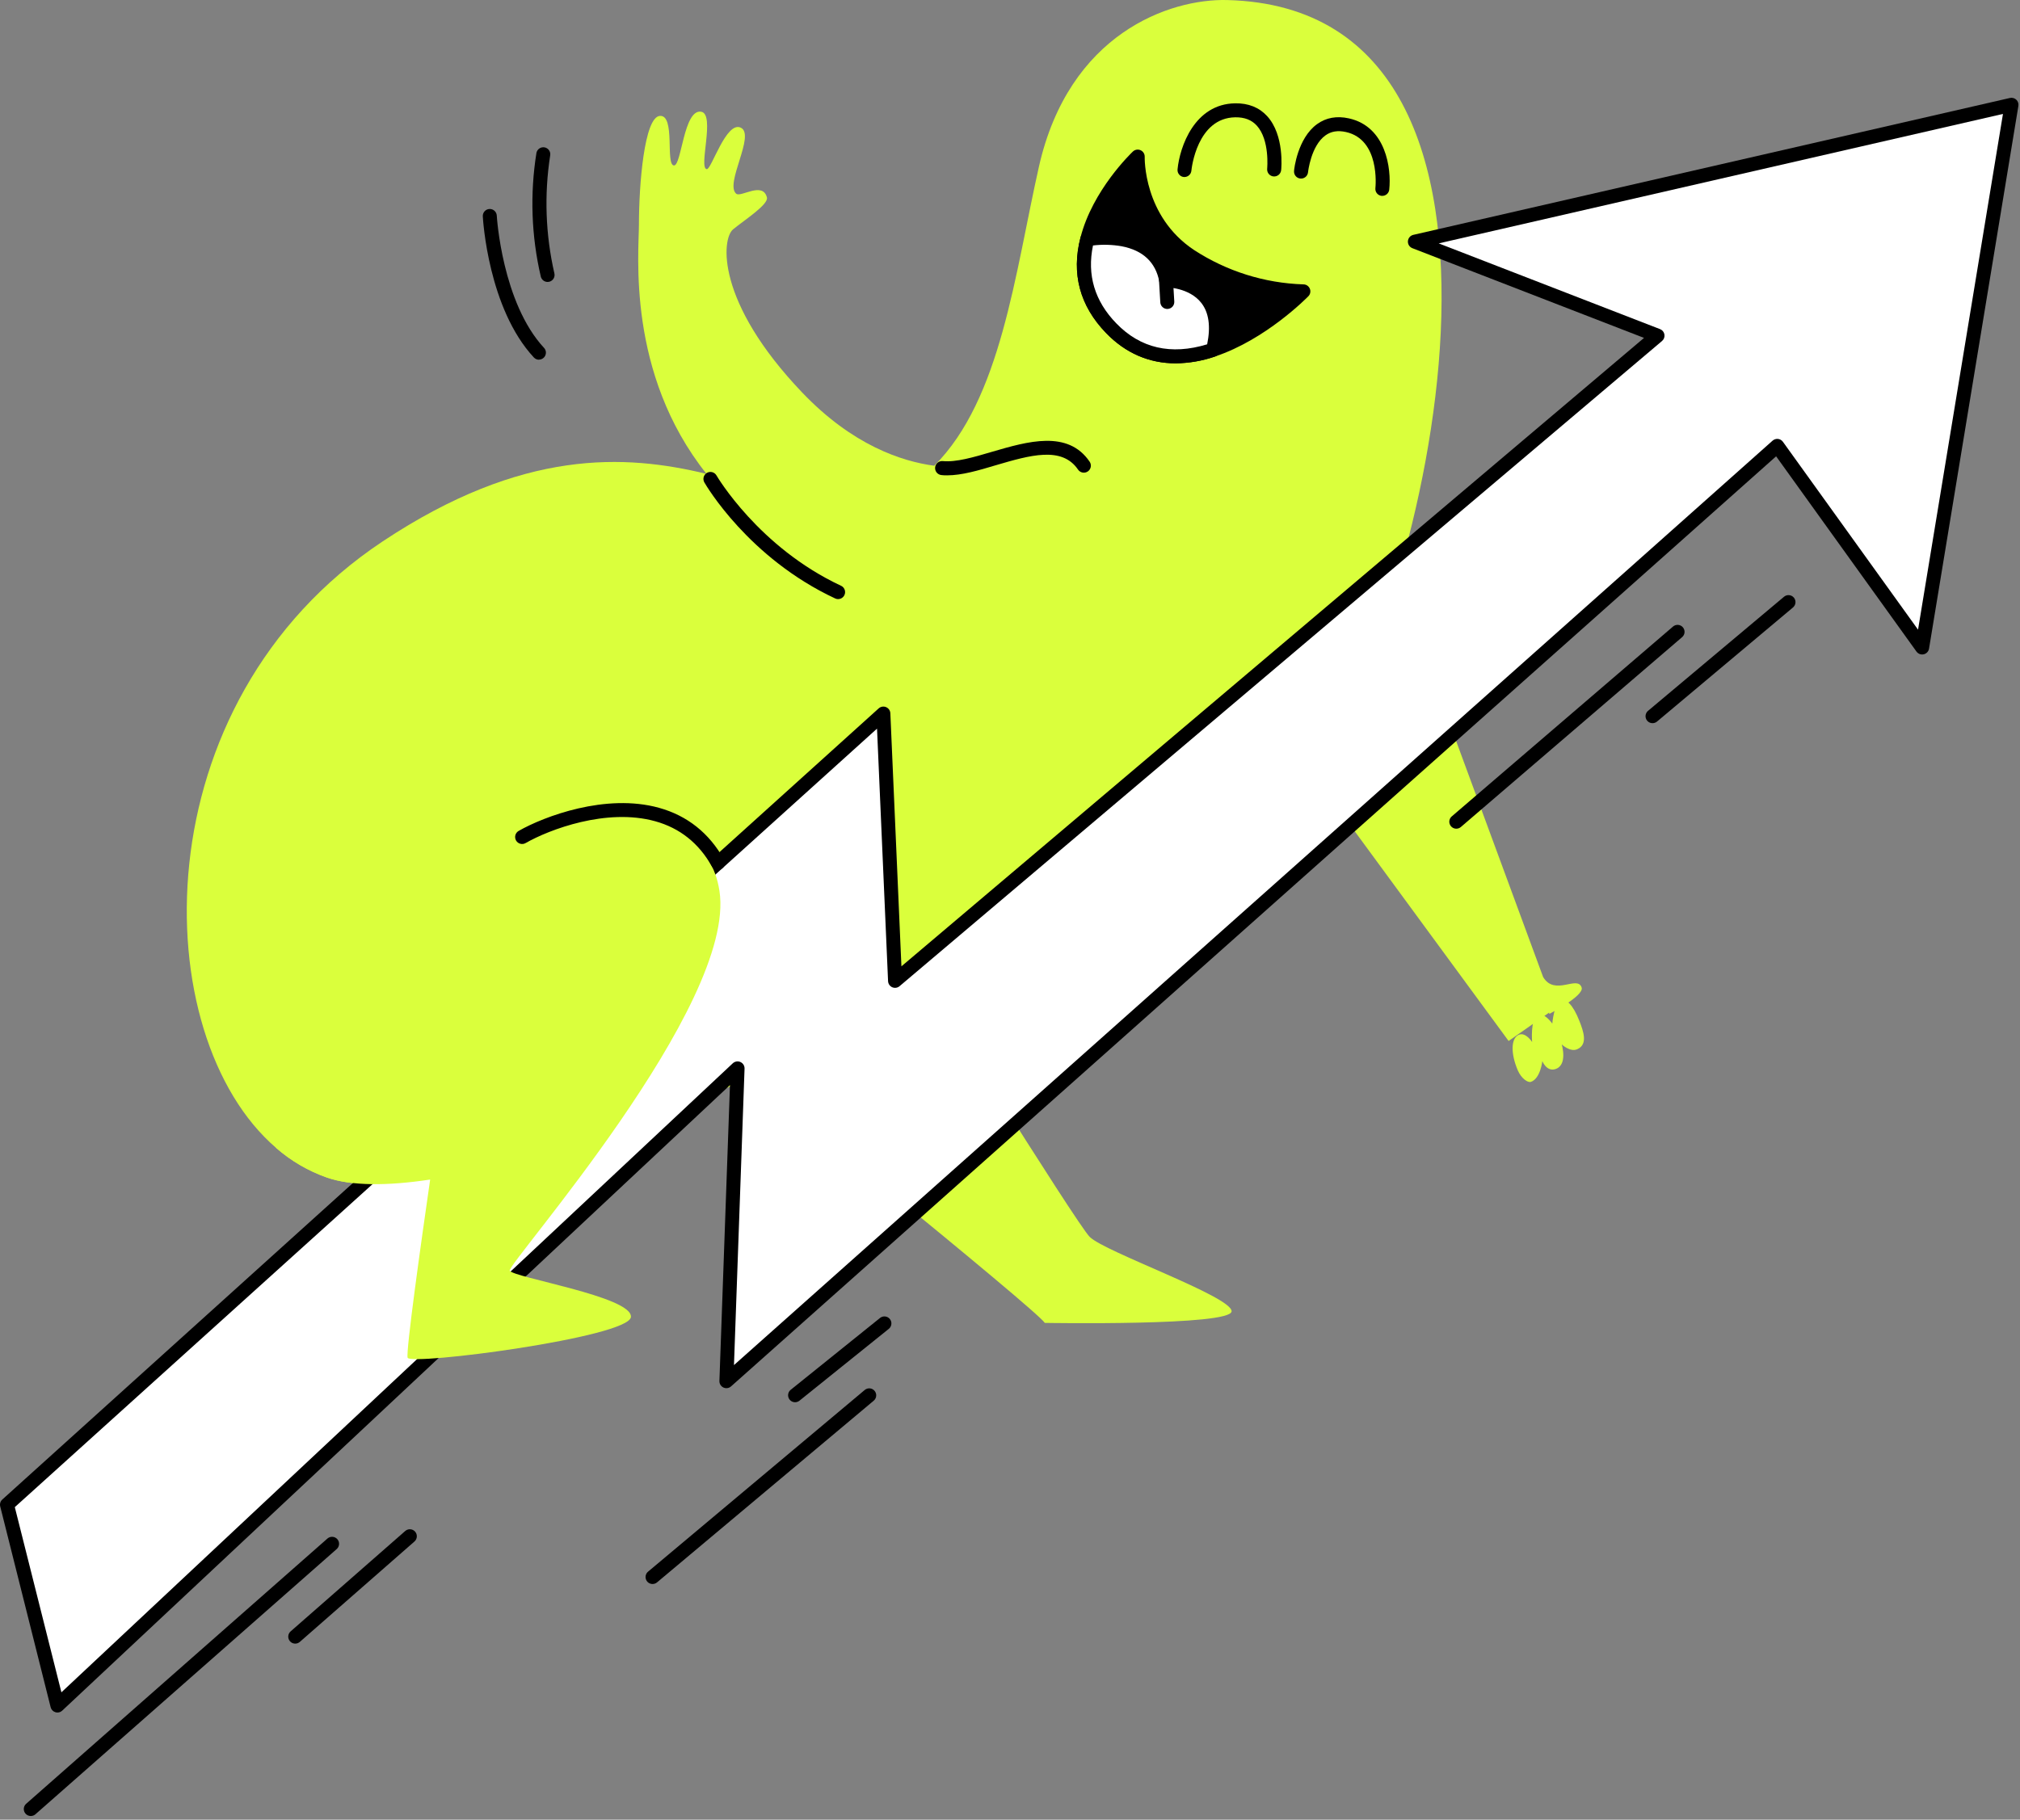 <?xml version="1.0" encoding="UTF-8"?> <svg xmlns="http://www.w3.org/2000/svg" width="192" height="173" viewBox="0 0 192 173" fill="none"><rect x="0" y="0" width="192" height="173" fill="#808080" stroke="none"/> <path d="M125.659 71.265C119.436 79.31 84.723 98.353 58.313 107.503C51.818 109.753 45.828 111.405 40.885 112.153H40.863C36.784 112.766 33.423 112.76 31.082 111.958C29.306 111.334 27.665 110.377 26.248 109.137C13.889 98.53 13.22 66.856 36.372 51.472C49.679 42.63 59.429 43.186 67.153 45.051C59.527 35.471 60.731 24.033 60.731 21.305C60.731 17.625 61.23 11.118 62.724 11.019C64.219 10.919 63.229 15.649 64.053 15.731C64.784 15.802 64.974 10.33 66.65 10.623C68.012 10.859 66.363 16.001 67.18 16.083C67.623 16.128 69.031 11.448 70.424 12.144C71.817 12.839 68.854 17.492 69.981 18.42C70.424 18.787 72.499 17.228 72.895 18.77C73.068 19.434 70.776 20.906 69.682 21.801C68.588 22.696 67.993 28.666 76.246 37.316C81.027 42.327 85.708 43.868 88.802 44.278C95.148 37.944 96.47 25.986 98.745 15.866C101.595 3.182 111.172 -0.135 116.642 0.004C149.739 0.855 134.676 59.608 125.659 71.265Z" fill="#DAFF3C"></path> <path d="M147.265 96.393L147.243 96.269L143.392 98.968L117.062 63.079L131.532 51.803L146.674 92.888C147.781 94.739 149.947 92.679 150.335 93.888C150.585 94.672 147.265 96.393 147.265 96.393Z" fill="#DAFF3C"></path> <path d="M86.29 90.576C86.29 90.576 102.334 116.361 103.576 117.593C105.02 119.036 117.062 123.25 117.062 124.663C117.062 126.076 99.307 125.77 99.307 125.77C98.521 124.517 70.105 101.567 70.105 101.567L86.29 90.576Z" fill="#DAFF3C"></path> <path d="M0.667 143.058L83.965 67.836L85.077 93.253L157.549 31.908L134.484 22.973L191.191 9.961L182.699 61.549L168.927 42.387L69.044 131.309L70.105 101.573L5.459 162.147L0.667 143.058Z" fill="white"></path> <path d="M5.458 162.813C5.395 162.813 5.331 162.803 5.27 162.784C5.16 162.752 5.059 162.691 4.979 162.608C4.899 162.525 4.842 162.422 4.814 162.31L0.022 143.224C-0.009 143.106 -0.007 142.981 0.028 142.864C0.063 142.746 0.13 142.641 0.221 142.56L83.52 67.346C83.614 67.262 83.729 67.206 83.853 67.185C83.977 67.164 84.104 67.179 84.22 67.227C84.336 67.276 84.436 67.356 84.508 67.459C84.58 67.562 84.621 67.683 84.627 67.808L85.679 91.871L156.265 32.125L134.244 23.595C134.112 23.543 133.999 23.451 133.923 23.331C133.847 23.211 133.812 23.07 133.822 22.928C133.832 22.786 133.888 22.651 133.98 22.543C134.072 22.435 134.197 22.36 134.335 22.328L191.043 9.314C191.149 9.289 191.26 9.291 191.365 9.32C191.47 9.348 191.567 9.402 191.646 9.477C191.726 9.552 191.785 9.645 191.82 9.748C191.855 9.851 191.864 9.961 191.847 10.069L183.354 61.666C183.333 61.795 183.274 61.916 183.184 62.012C183.094 62.108 182.978 62.175 182.85 62.205C182.722 62.235 182.588 62.226 182.465 62.18C182.342 62.133 182.235 62.051 182.159 61.945L168.819 43.383L69.487 131.806C69.39 131.893 69.269 131.95 69.14 131.969C69.011 131.988 68.879 131.968 68.761 131.913C68.643 131.857 68.544 131.768 68.476 131.657C68.408 131.545 68.375 131.416 68.38 131.286L69.383 103.162L5.912 162.634C5.789 162.749 5.627 162.813 5.458 162.813ZM1.408 143.286L5.837 160.891L69.651 101.089C69.747 100.999 69.868 100.94 69.998 100.919C70.128 100.897 70.261 100.915 70.381 100.969C70.501 101.024 70.602 101.113 70.671 101.225C70.74 101.337 70.774 101.467 70.769 101.599L69.764 129.78L168.484 41.893C168.554 41.831 168.636 41.785 168.725 41.757C168.814 41.729 168.908 41.719 169 41.729C169.093 41.739 169.182 41.769 169.262 41.816C169.342 41.863 169.411 41.926 169.465 42.001L182.309 59.863L190.381 10.831L136.749 23.139L157.786 31.29C157.894 31.331 157.989 31.4 158.062 31.489C158.135 31.579 158.183 31.685 158.203 31.799C158.222 31.913 158.211 32.03 158.172 32.138C158.132 32.246 158.065 32.343 157.977 32.417L85.504 93.757C85.409 93.838 85.294 93.89 85.171 93.908C85.048 93.927 84.922 93.91 84.808 93.86C84.694 93.81 84.596 93.729 84.526 93.626C84.456 93.524 84.416 93.403 84.41 93.279L83.361 69.272L1.408 143.286Z" fill="black"></path> <path d="M59.969 125.2C59.841 127.14 39.003 129.851 38.746 129.082C38.56 128.526 40.035 118.047 40.885 112.146H40.863C36.784 112.759 33.422 112.753 31.082 111.951C29.306 111.329 27.665 110.374 26.248 109.137L25.488 87.915L50.571 81.48C53.988 80.041 66.923 75.269 68.382 84.691C70.065 95.562 48.193 120.153 48.452 120.8C48.711 121.447 60.1 123.267 59.969 125.2Z" fill="#DAFF3C"></path> <path d="M112.587 16.829H112.523C112.347 16.813 112.186 16.727 112.074 16.591C111.962 16.455 111.908 16.281 111.925 16.105C112.131 13.955 113.539 9.876 117.408 9.823C118.661 9.803 119.689 10.215 120.444 11.043C122.102 12.859 121.788 16.043 121.773 16.178C121.763 16.266 121.737 16.35 121.695 16.427C121.653 16.505 121.597 16.573 121.529 16.628C121.46 16.683 121.382 16.724 121.298 16.749C121.214 16.774 121.126 16.782 121.038 16.773C120.951 16.764 120.867 16.738 120.79 16.696C120.712 16.654 120.644 16.597 120.589 16.529C120.534 16.461 120.493 16.383 120.468 16.299C120.443 16.214 120.435 16.126 120.444 16.039C120.444 16.012 120.707 13.309 119.452 11.935C118.956 11.395 118.291 11.143 117.417 11.152C113.776 11.203 113.258 16.023 113.238 16.245C113.219 16.405 113.142 16.552 113.022 16.66C112.903 16.767 112.748 16.827 112.587 16.829Z" fill="black"></path> <path d="M131.392 18.621H131.319C131.232 18.612 131.148 18.585 131.072 18.543C130.995 18.502 130.927 18.445 130.873 18.377C130.818 18.309 130.777 18.23 130.753 18.147C130.728 18.063 130.721 17.975 130.73 17.888C130.752 17.689 131.173 13.269 127.929 12.551C127.154 12.379 126.514 12.485 125.978 12.875C124.598 13.871 124.33 16.351 124.328 16.376C124.311 16.552 124.224 16.714 124.087 16.826C123.951 16.939 123.775 16.992 123.599 16.975C123.422 16.957 123.26 16.871 123.148 16.734C123.036 16.597 122.982 16.421 123 16.245C123 16.119 123.325 13.145 125.187 11.801C126.04 11.183 127.056 10.999 128.21 11.254C131.742 12.033 132.263 16.028 132.046 18.032C132.027 18.193 131.951 18.342 131.83 18.45C131.71 18.559 131.554 18.619 131.392 18.621Z" fill="black"></path> <path d="M123.879 27.703C123.879 27.703 119.995 31.689 115.287 33.259C112.122 34.315 108.588 34.279 105.612 31.204C102.937 28.438 102.658 25.422 103.34 22.742C104.447 18.362 108.134 14.881 108.134 14.881C108.134 14.881 107.893 20.847 113.127 24.328C116.33 26.426 120.052 27.594 123.879 27.703Z" fill="black"></path> <path d="M111.75 34.543C109.226 34.543 106.982 33.575 105.135 31.664C102.638 29.084 101.814 26.026 102.7 22.585C103.849 18.07 107.527 14.553 107.682 14.405C107.778 14.314 107.899 14.254 108.029 14.232C108.16 14.21 108.293 14.227 108.414 14.282C108.534 14.337 108.635 14.426 108.705 14.539C108.774 14.651 108.808 14.782 108.803 14.914C108.803 14.969 108.652 20.558 113.499 23.772C116.593 25.786 120.18 26.915 123.87 27.036C124.002 27.033 124.132 27.069 124.243 27.14C124.354 27.212 124.442 27.315 124.494 27.436C124.547 27.557 124.562 27.691 124.538 27.821C124.514 27.951 124.452 28.071 124.359 28.165C124.195 28.331 120.307 32.286 115.501 33.887C114.294 34.306 113.028 34.528 111.75 34.543ZM107.574 16.464C106.44 17.793 104.677 20.184 103.984 22.908C103.227 25.88 103.935 28.517 106.09 30.743C108.462 33.194 111.484 33.83 115.076 32.632C118.114 31.62 120.834 29.532 122.28 28.278C118.881 27.919 115.617 26.755 112.758 24.883C108.931 22.339 107.866 18.585 107.574 16.464Z" fill="black"></path> <path d="M115.287 33.26C112.122 34.316 108.588 34.281 105.612 31.205C102.937 28.439 102.658 25.423 103.34 22.744C103.34 22.744 109.855 21.506 110.831 26.663C110.84 26.663 116.888 26.648 115.287 33.26Z" fill="white"></path> <path d="M111.75 34.541C109.226 34.541 106.982 33.574 105.135 31.662C102.638 29.083 101.814 26.024 102.7 22.583C102.733 22.452 102.805 22.334 102.907 22.244C103.009 22.155 103.136 22.1 103.271 22.085C104.458 21.898 105.668 21.91 106.852 22.12C109.245 22.579 110.8 23.93 111.374 26.038C112.259 26.137 114.058 26.523 115.207 27.98C116.245 29.297 116.491 31.129 115.938 33.421C115.91 33.531 115.855 33.632 115.778 33.715C115.7 33.798 115.603 33.86 115.495 33.895C114.289 34.31 113.025 34.528 111.75 34.541ZM103.889 23.338C103.304 26.133 104.046 28.622 106.103 30.741C108.395 33.111 111.298 33.784 114.74 32.734C115.089 31.034 114.901 29.707 114.177 28.79C113.028 27.331 110.882 27.318 110.855 27.318C110.699 27.32 110.546 27.268 110.425 27.169C110.303 27.07 110.22 26.931 110.191 26.777C109.843 24.933 108.641 23.801 106.608 23.411C105.708 23.254 104.789 23.229 103.882 23.338H103.889Z" fill="black"></path> <path d="M110.951 29.373C110.781 29.374 110.617 29.309 110.494 29.192C110.37 29.076 110.296 28.916 110.286 28.747L110.167 26.705C110.157 26.529 110.217 26.356 110.335 26.224C110.452 26.093 110.617 26.013 110.793 26.003C110.969 25.993 111.142 26.053 111.274 26.171C111.406 26.288 111.485 26.453 111.495 26.63L111.615 28.669C111.62 28.756 111.608 28.844 111.579 28.926C111.551 29.008 111.506 29.084 111.448 29.15C111.39 29.215 111.32 29.268 111.241 29.306C111.163 29.344 111.077 29.366 110.99 29.371L110.951 29.373Z" fill="black"></path> <path d="M90.024 45.192C89.84 45.192 89.659 45.192 89.482 45.166C89.394 45.157 89.31 45.131 89.232 45.09C89.155 45.049 89.087 44.992 89.031 44.925C88.919 44.788 88.865 44.612 88.883 44.436C88.9 44.26 88.987 44.098 89.123 43.985C89.26 43.873 89.436 43.819 89.612 43.837C90.863 43.961 92.531 43.474 94.3 42.951C97.673 41.966 101.497 40.847 103.572 43.897C103.671 44.044 103.708 44.224 103.674 44.397C103.64 44.571 103.539 44.724 103.392 44.823C103.245 44.922 103.065 44.959 102.891 44.925C102.717 44.891 102.564 44.79 102.465 44.643C100.933 42.393 97.888 43.283 94.663 44.227C93 44.727 91.41 45.192 90.024 45.192Z" fill="black"></path> <path d="M79.658 56.959C79.561 56.958 79.466 56.936 79.379 56.894C71.15 53.05 67.118 46.156 66.949 45.864C66.906 45.788 66.877 45.705 66.866 45.618C66.855 45.532 66.86 45.444 66.883 45.36C66.906 45.275 66.945 45.196 66.998 45.127C67.051 45.058 67.117 45 67.193 44.956C67.269 44.913 67.352 44.884 67.439 44.873C67.525 44.861 67.613 44.867 67.697 44.89C67.782 44.913 67.861 44.952 67.93 45.005C67.999 45.058 68.057 45.124 68.101 45.2C68.147 45.277 72.113 52.031 79.942 55.69C80.079 55.754 80.19 55.862 80.257 55.998C80.324 56.134 80.343 56.289 80.31 56.437C80.276 56.585 80.194 56.717 80.075 56.812C79.957 56.906 79.81 56.957 79.658 56.956V56.959Z" fill="black"></path> <path d="M68.238 82.705C68.12 82.705 68.004 82.674 67.902 82.614C67.8 82.555 67.716 82.469 67.658 82.366C66.431 80.171 64.622 78.728 62.283 78.079C57.653 76.792 52.197 78.871 49.96 80.151C49.884 80.195 49.801 80.223 49.714 80.235C49.627 80.246 49.539 80.24 49.455 80.217C49.37 80.195 49.291 80.156 49.222 80.102C49.153 80.049 49.095 79.983 49.051 79.907C49.007 79.831 48.979 79.747 48.968 79.661C48.956 79.574 48.962 79.486 48.985 79.401C49.008 79.317 49.047 79.238 49.1 79.169C49.154 79.099 49.22 79.041 49.296 78.998C51.7 77.623 57.582 75.395 62.636 76.799C65.328 77.547 67.406 79.201 68.814 81.717C68.9 81.871 68.921 82.053 68.873 82.222C68.824 82.391 68.711 82.535 68.557 82.621C68.459 82.675 68.35 82.704 68.238 82.705Z" fill="black"></path> <path d="M146.597 100.882C146.597 100.882 146.417 102.556 145.507 102.855C145.215 102.951 144.597 102.525 144.271 101.772C143.585 100.18 143.607 98.728 144.34 98.387C145.004 98.077 145.627 99.066 145.627 99.066C145.627 99.066 145.447 96.912 146.134 96.513C146.741 96.161 147.544 97.315 147.544 97.315C147.544 97.315 147.713 95.322 148.379 95.1C148.844 94.936 149.5 95.477 150.122 97.067C150.507 98.054 150.959 99.312 149.901 99.757C149.236 100.043 148.441 99.294 148.441 99.294C148.441 99.294 149.055 101.307 147.795 101.653C146.984 101.874 146.597 100.882 146.597 100.882Z" fill="#DAFF3C"></path> <path d="M52.047 26.805C51.897 26.805 51.753 26.754 51.636 26.661C51.519 26.568 51.437 26.439 51.402 26.294C50.504 22.439 50.363 18.446 50.988 14.537C51.022 14.364 51.123 14.212 51.269 14.113C51.415 14.015 51.595 13.979 51.768 14.012C51.941 14.046 52.093 14.147 52.191 14.293C52.29 14.44 52.326 14.619 52.292 14.792C51.716 18.515 51.852 22.314 52.693 25.986C52.714 26.071 52.717 26.159 52.703 26.245C52.69 26.331 52.659 26.414 52.614 26.489C52.568 26.563 52.508 26.628 52.437 26.679C52.367 26.73 52.287 26.767 52.202 26.788C52.151 26.799 52.099 26.805 52.047 26.805Z" fill="black"></path> <path d="M51.231 34.199C51.141 34.199 51.05 34.18 50.967 34.144C50.884 34.108 50.809 34.055 50.746 33.989C46.413 29.327 45.91 20.923 45.89 20.569C45.88 20.393 45.941 20.22 46.059 20.089C46.177 19.957 46.342 19.878 46.518 19.868C46.605 19.863 46.693 19.876 46.775 19.905C46.857 19.934 46.933 19.979 46.998 20.037C47.13 20.155 47.209 20.32 47.219 20.496C47.219 20.578 47.717 28.778 51.719 33.083C51.804 33.178 51.86 33.296 51.88 33.422C51.9 33.548 51.883 33.677 51.832 33.793C51.78 33.91 51.696 34.01 51.59 34.08C51.483 34.15 51.359 34.189 51.231 34.19V34.199Z" fill="black"></path> <path d="M75.57 133.313C75.433 133.312 75.3 133.27 75.188 133.19C75.076 133.111 74.992 132.999 74.946 132.87C74.9 132.74 74.896 132.6 74.933 132.468C74.97 132.336 75.048 132.219 75.154 132.133L83.666 125.285C83.804 125.183 83.976 125.138 84.147 125.16C84.317 125.181 84.472 125.268 84.58 125.402C84.688 125.536 84.74 125.706 84.725 125.877C84.709 126.048 84.629 126.207 84.499 126.32L75.987 133.167C75.869 133.261 75.722 133.313 75.57 133.313Z" fill="black"></path> <path d="M62.025 150.594C61.888 150.594 61.755 150.552 61.643 150.474C61.531 150.396 61.446 150.285 61.4 150.157C61.353 150.029 61.347 149.889 61.382 149.758C61.417 149.626 61.493 149.508 61.597 149.42L82.192 132.148C82.258 132.092 82.336 132.049 82.419 132.023C82.502 131.997 82.59 131.987 82.677 131.995C82.764 132.002 82.849 132.027 82.926 132.067C83.003 132.108 83.072 132.163 83.128 132.23C83.184 132.297 83.227 132.374 83.253 132.457C83.279 132.54 83.289 132.628 83.281 132.715C83.274 132.802 83.249 132.887 83.209 132.964C83.168 133.042 83.113 133.11 83.046 133.166L62.452 150.439C62.332 150.539 62.181 150.594 62.025 150.594Z" fill="black"></path> <path d="M2.93 172.65C2.794 172.651 2.662 172.61 2.551 172.534C2.439 172.457 2.353 172.349 2.305 172.222C2.257 172.096 2.249 171.958 2.281 171.827C2.313 171.695 2.385 171.577 2.487 171.488L31.119 146.274C31.185 146.216 31.261 146.171 31.344 146.142C31.427 146.114 31.514 146.101 31.602 146.107C31.689 146.112 31.774 146.134 31.853 146.172C31.932 146.21 32.002 146.264 32.061 146.329C32.119 146.395 32.163 146.471 32.192 146.554C32.221 146.636 32.233 146.724 32.228 146.811C32.223 146.899 32.2 146.984 32.162 147.063C32.124 147.142 32.071 147.212 32.005 147.27L3.368 172.486C3.247 172.592 3.091 172.651 2.93 172.65Z" fill="black"></path> <path d="M28.068 156.262C27.932 156.263 27.799 156.223 27.687 156.146C27.575 156.07 27.489 155.961 27.441 155.834C27.393 155.707 27.385 155.568 27.418 155.437C27.45 155.305 27.523 155.186 27.625 155.097L38.518 145.553C38.651 145.437 38.824 145.378 39 145.39C39.176 145.402 39.34 145.483 39.456 145.616C39.572 145.749 39.63 145.922 39.619 146.098C39.607 146.274 39.526 146.438 39.393 146.554L28.5 156.096C28.381 156.201 28.227 156.26 28.068 156.262Z" fill="black"></path> <path d="M138.419 78.785C138.283 78.785 138.151 78.743 138.041 78.665C137.93 78.588 137.845 78.478 137.798 78.351C137.751 78.225 137.744 78.086 137.778 77.955C137.812 77.824 137.884 77.707 137.987 77.618L158.995 59.588C159.061 59.526 159.138 59.478 159.222 59.447C159.307 59.416 159.397 59.403 159.487 59.407C159.577 59.412 159.665 59.435 159.745 59.474C159.826 59.514 159.898 59.57 159.956 59.638C160.015 59.707 160.059 59.786 160.086 59.872C160.113 59.958 160.122 60.048 160.113 60.138C160.104 60.227 160.077 60.314 160.033 60.393C159.989 60.471 159.93 60.541 159.859 60.596L138.853 78.626C138.732 78.729 138.578 78.786 138.419 78.785Z" fill="black"></path> <path d="M157.073 68.754C156.937 68.754 156.803 68.712 156.692 68.634C156.58 68.556 156.495 68.445 156.448 68.317C156.401 68.189 156.395 68.049 156.431 67.917C156.466 67.785 156.541 67.668 156.646 67.58L169.554 56.747C169.62 56.688 169.698 56.642 169.782 56.614C169.866 56.585 169.955 56.574 170.044 56.58C170.132 56.586 170.219 56.61 170.298 56.651C170.377 56.691 170.448 56.747 170.505 56.815C170.562 56.883 170.605 56.962 170.631 57.047C170.657 57.132 170.666 57.221 170.657 57.309C170.648 57.398 170.622 57.484 170.579 57.562C170.536 57.64 170.478 57.708 170.409 57.764L157.501 68.597C157.381 68.698 157.23 68.753 157.073 68.754Z" fill="black"></path> </svg> 